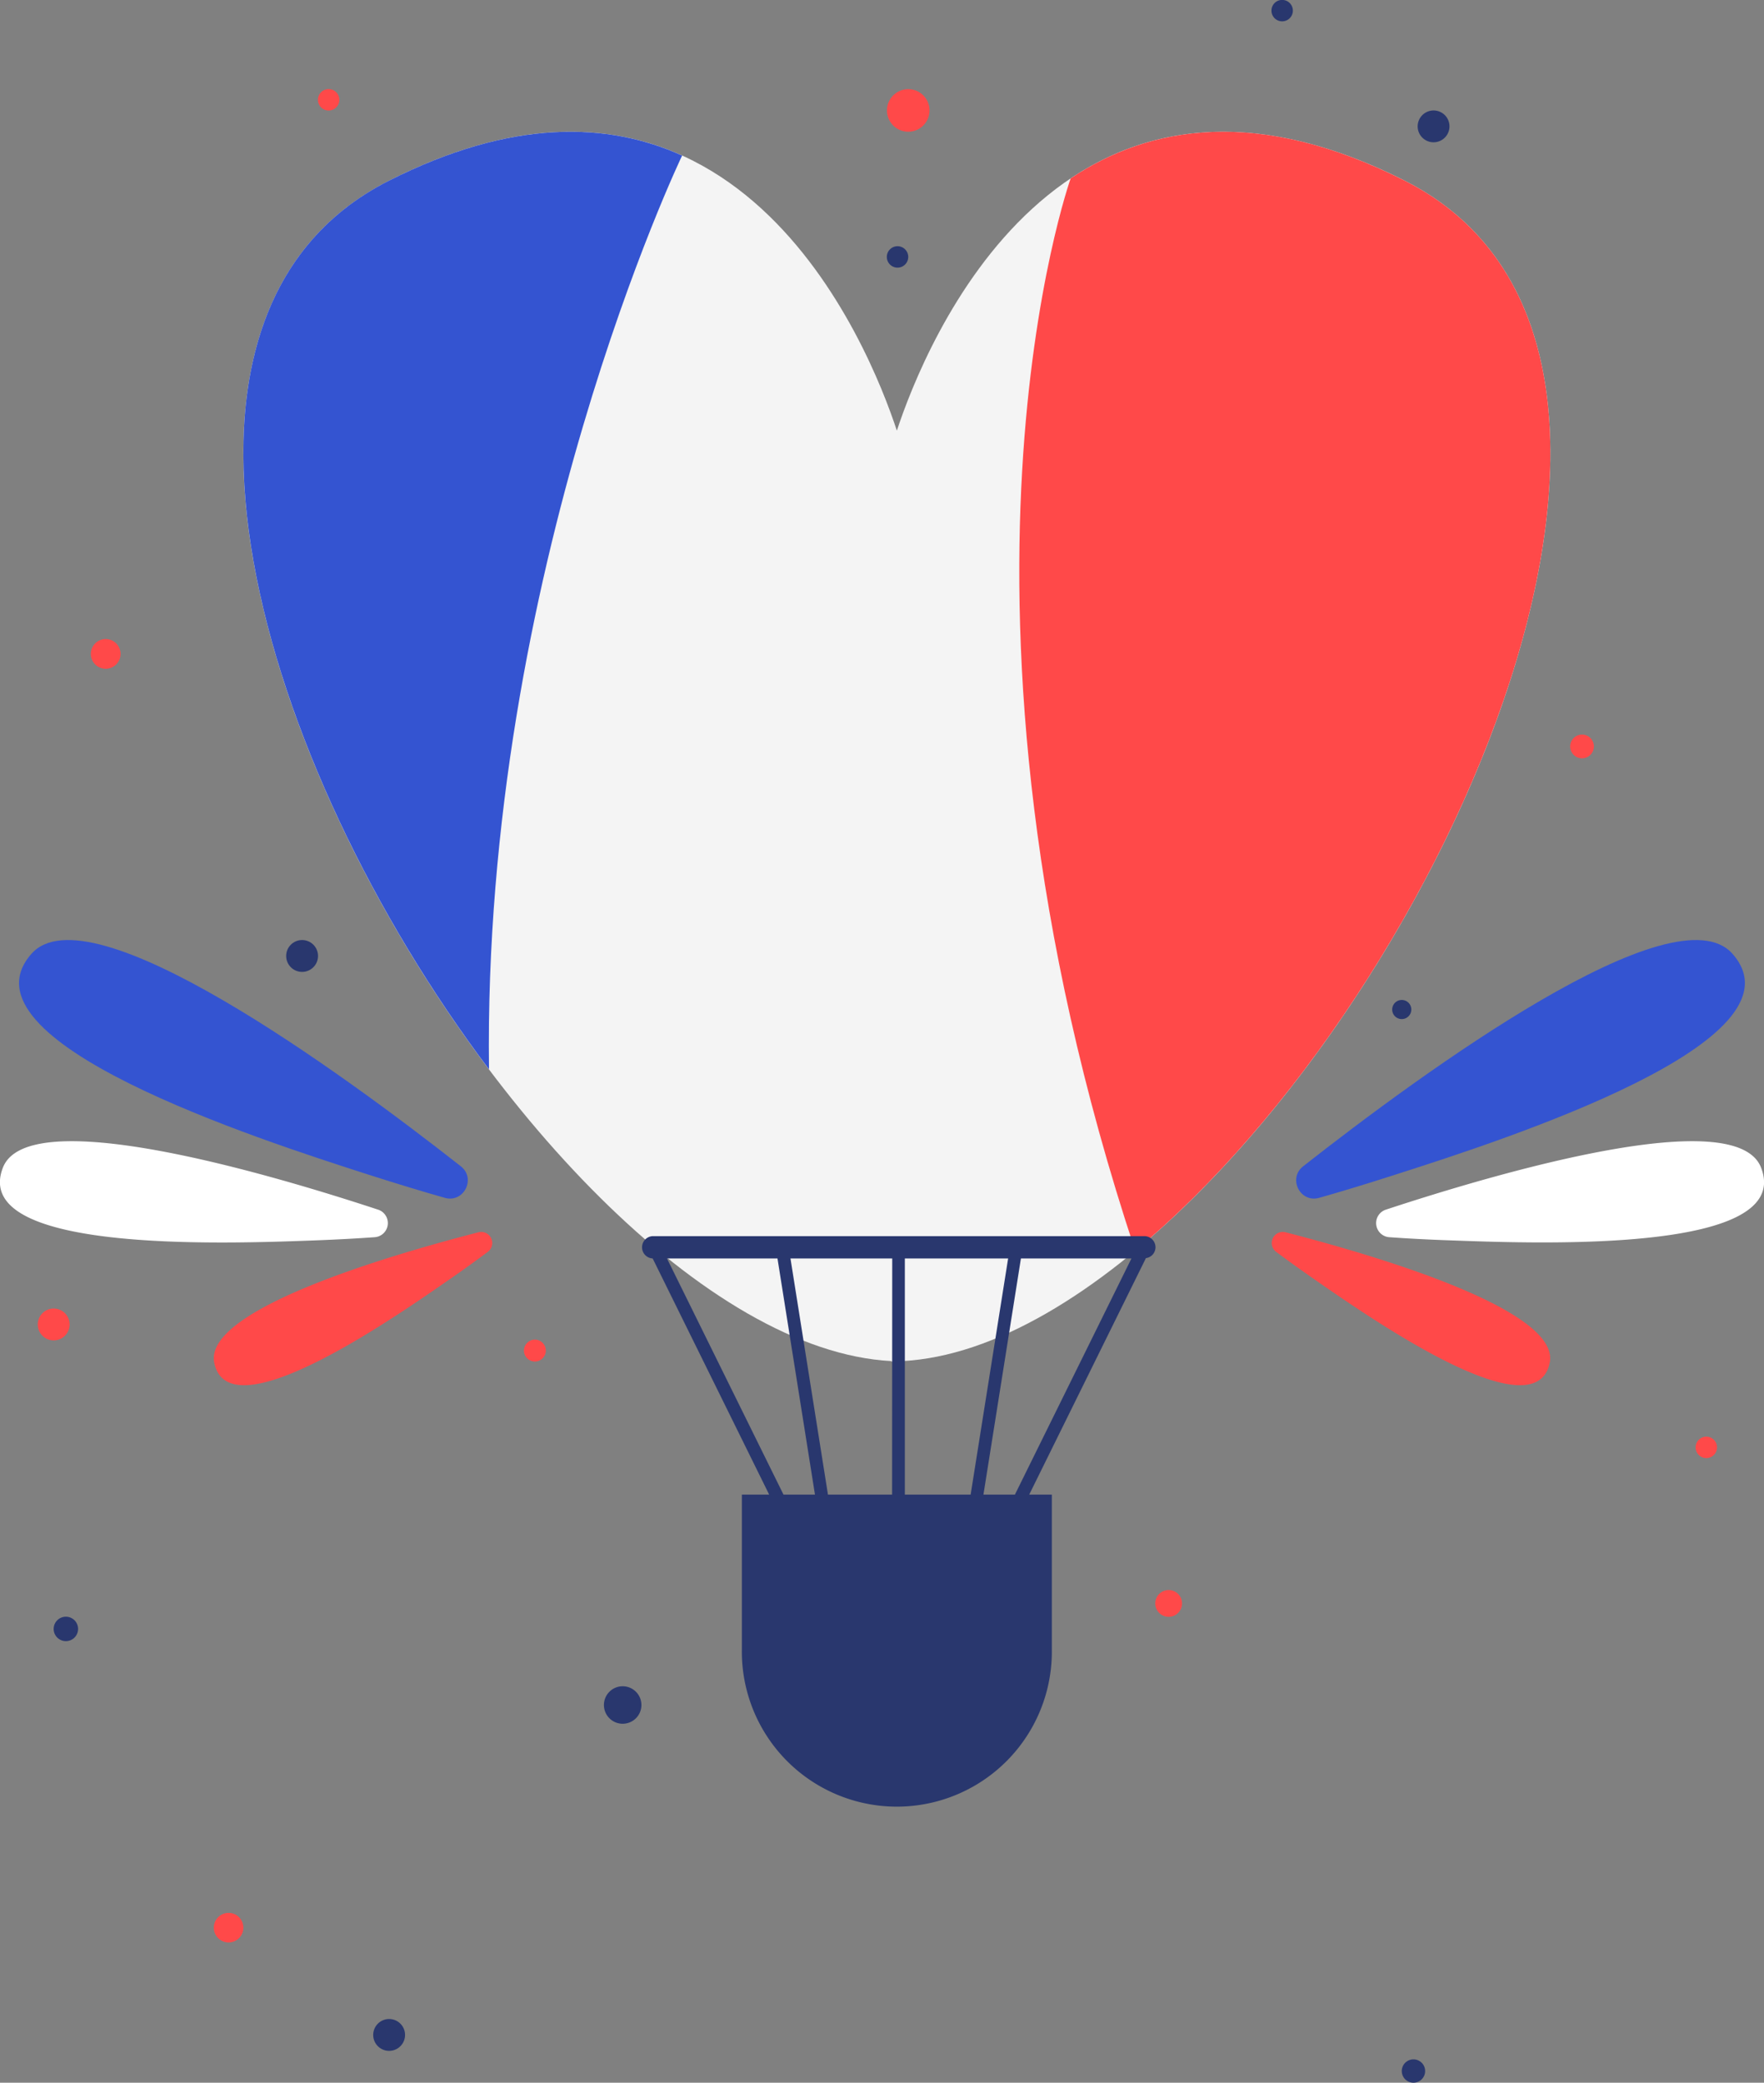 <?xml version="1.0" encoding="UTF-8"?> <svg xmlns="http://www.w3.org/2000/svg" id="Calque_1" data-name="Calque 1" viewBox="0 0 658.72 777.71"><rect x="0" y="0" width="658.72" height="777.71" fill="#808080" stroke="none"/><defs><style>.cls-1{fill:#f4f4f4;}.cls-2{fill:#3454d1;}.cls-3{fill:#ff4949;}.cls-4{fill:#29376e;}.cls-5{fill:#fff;}</style></defs><path class="cls-1" d="M718.87,160.82c-128.52-65-179.3,61.76-189.68,93.32C518.8,222.58,468,95.79,339.51,160.82,187,238,389.69,594.38,527.09,601.57v.17c.69,0,1.4-.06,2.1-.08s1.4.08,2.1.08v-.17C668.69,594.38,871.36,238,718.87,160.82Z" transform="translate(-194.28 -93.33)"></path><path class="cls-2" d="M449,151.42c-27.75-12.58-63.69-13.79-109.51,9.4C240.38,211,291.35,379.1,376.89,492.63,374.41,306.87,449,151.42,449,151.42Z" transform="translate(-194.28 -93.33)"></path><path class="cls-3" d="M718.87,160.82c-54.74-27.7-95.36-20.59-124.78-.87h0s-56.35,157.86,24.11,400.4C735.55,463,840.86,222.54,718.87,160.82Z" transform="translate(-194.28 -93.33)"></path><path class="cls-4" d="M625.77,559.08a4.16,4.16,0,0,0-4.16-4.16H438a4.17,4.17,0,0,0,0,8.33H438l43.51,88.19H471.31v57.87a57.88,57.88,0,1,0,115.75,0V651.44h-8.45l43.58-88.31A4.11,4.11,0,0,0,625.77,559.08Zm-93.6,4.17h38.57l-14,88.19H532.17Zm-4.76,88.19H503.46l-14-88.19h38Zm-84.07-88.19h41.27l14,88.19H486.86Zm118.18,88.19,14-88.19h41.27l-43.52,88.19Z" transform="translate(-194.28 -93.33)"></path><path class="cls-2" d="M360.39,540.62c7.08,2,11.75-7.21,6-11.76-44.57-35-138.81-103.92-160.41-79.32C177.4,482.05,290,518.51,332,532,343.28,535.61,352.68,538.43,360.39,540.62Z" transform="translate(-194.28 -93.33)"></path><path class="cls-5" d="M334.12,555.32A5.28,5.28,0,0,0,335.38,545c-42.36-13.95-130.58-39.7-140-15.7C183,561,276.09,557.84,310.79,556.55,320.12,556.21,327.83,555.77,334.12,555.32Z" transform="translate(-194.28 -93.33)"></path><path class="cls-3" d="M376.45,560.78a4.13,4.13,0,0,0-3.51-7.3c-33.73,8.69-102.59,28.94-98.66,48.67,5.21,26.08,65.07-15.25,87.35-30.73C367.62,567.27,372.5,563.73,376.45,560.78Z" transform="translate(-194.28 -93.33)"></path><path class="cls-2" d="M686.88,540.62c-7.08,2-11.75-7.21-6-11.76,44.56-35,138.81-103.92,160.4-79.32,28.54,32.51-84,69-126.05,82.45C704,535.61,694.6,538.43,686.88,540.62Z" transform="translate(-194.28 -93.33)"></path><path class="cls-5" d="M713.15,555.32A5.28,5.28,0,0,1,711.89,545c42.36-13.95,130.59-39.7,140-15.7,12.41,31.7-80.68,28.51-115.39,27.22C727.16,556.21,719.45,555.77,713.15,555.32Z" transform="translate(-194.28 -93.33)"></path><path class="cls-3" d="M670.82,560.78a4.13,4.13,0,0,1,3.51-7.3c33.73,8.69,102.6,28.94,98.66,48.67-5.2,26.08-65.07-15.25-87.35-30.73C679.66,567.27,674.77,563.73,670.82,560.78Z" transform="translate(-194.28 -93.33)"></path><circle class="cls-3" cx="199.74" cy="504.32" r="4.09"></circle><path class="cls-3" d="M635.68,692.07a5,5,0,1,1-4.95-5A5,5,0,0,1,635.68,692.07Z" transform="translate(-194.28 -93.33)"></path><path class="cls-3" d="M789.48,372.06a4.43,4.43,0,1,1-4.43-4.43A4.43,4.43,0,0,1,789.48,372.06Z" transform="translate(-194.28 -93.33)"></path><path class="cls-3" d="M835.46,633.8a4,4,0,1,1-4-4A4,4,0,0,1,835.46,633.8Z" transform="translate(-194.28 -93.33)"></path><path class="cls-3" d="M285.16,813.14a5.52,5.52,0,1,1-5.52-5.52A5.52,5.52,0,0,1,285.16,813.14Z" transform="translate(-194.28 -93.33)"></path><circle class="cls-3" cx="20.05" cy="494.57" r="5.95"></circle><path class="cls-3" d="M239.3,337.51a5.55,5.55,0,1,1-5.55-5.55A5.55,5.55,0,0,1,239.3,337.51Z" transform="translate(-194.28 -93.33)"></path><circle class="cls-3" cx="339.16" cy="41.24" r="7.95"></circle><path class="cls-3" d="M321,130.6a4,4,0,1,1-4-4A4,4,0,0,1,321,130.6Z" transform="translate(-194.28 -93.33)"></path><path class="cls-4" d="M721.3,470.29a3.57,3.57,0,1,1-3.56-3.56A3.56,3.56,0,0,1,721.3,470.29Z" transform="translate(-194.28 -93.33)"></path><circle class="cls-4" cx="112.81" cy="356.97" r="5.95"></circle><path class="cls-4" d="M533.44,189.27a4,4,0,1,1-4-4A4,4,0,0,1,533.44,189.27Z" transform="translate(-194.28 -93.33)"></path><path class="cls-4" d="M677.07,97.3a4,4,0,1,1-4-4A4,4,0,0,1,677.07,97.3Z" transform="translate(-194.28 -93.33)"></path><path class="cls-4" d="M735.55,140.51a5.94,5.94,0,1,1-5.93-5.93A5.93,5.93,0,0,1,735.55,140.51Z" transform="translate(-194.28 -93.33)"></path><path class="cls-4" d="M433.8,730a7,7,0,1,1-7-7A7,7,0,0,1,433.8,730Z" transform="translate(-194.28 -93.33)"></path><path class="cls-4" d="M726.46,866.68a4.36,4.36,0,1,1-4.36-4.36A4.36,4.36,0,0,1,726.46,866.68Z" transform="translate(-194.28 -93.33)"></path><path class="cls-4" d="M223.44,701.58a4.56,4.56,0,1,1-4.55-4.55A4.56,4.56,0,0,1,223.44,701.58Z" transform="translate(-194.28 -93.33)"></path><circle class="cls-4" cx="145.31" cy="759.87" r="5.95"></circle></svg> 